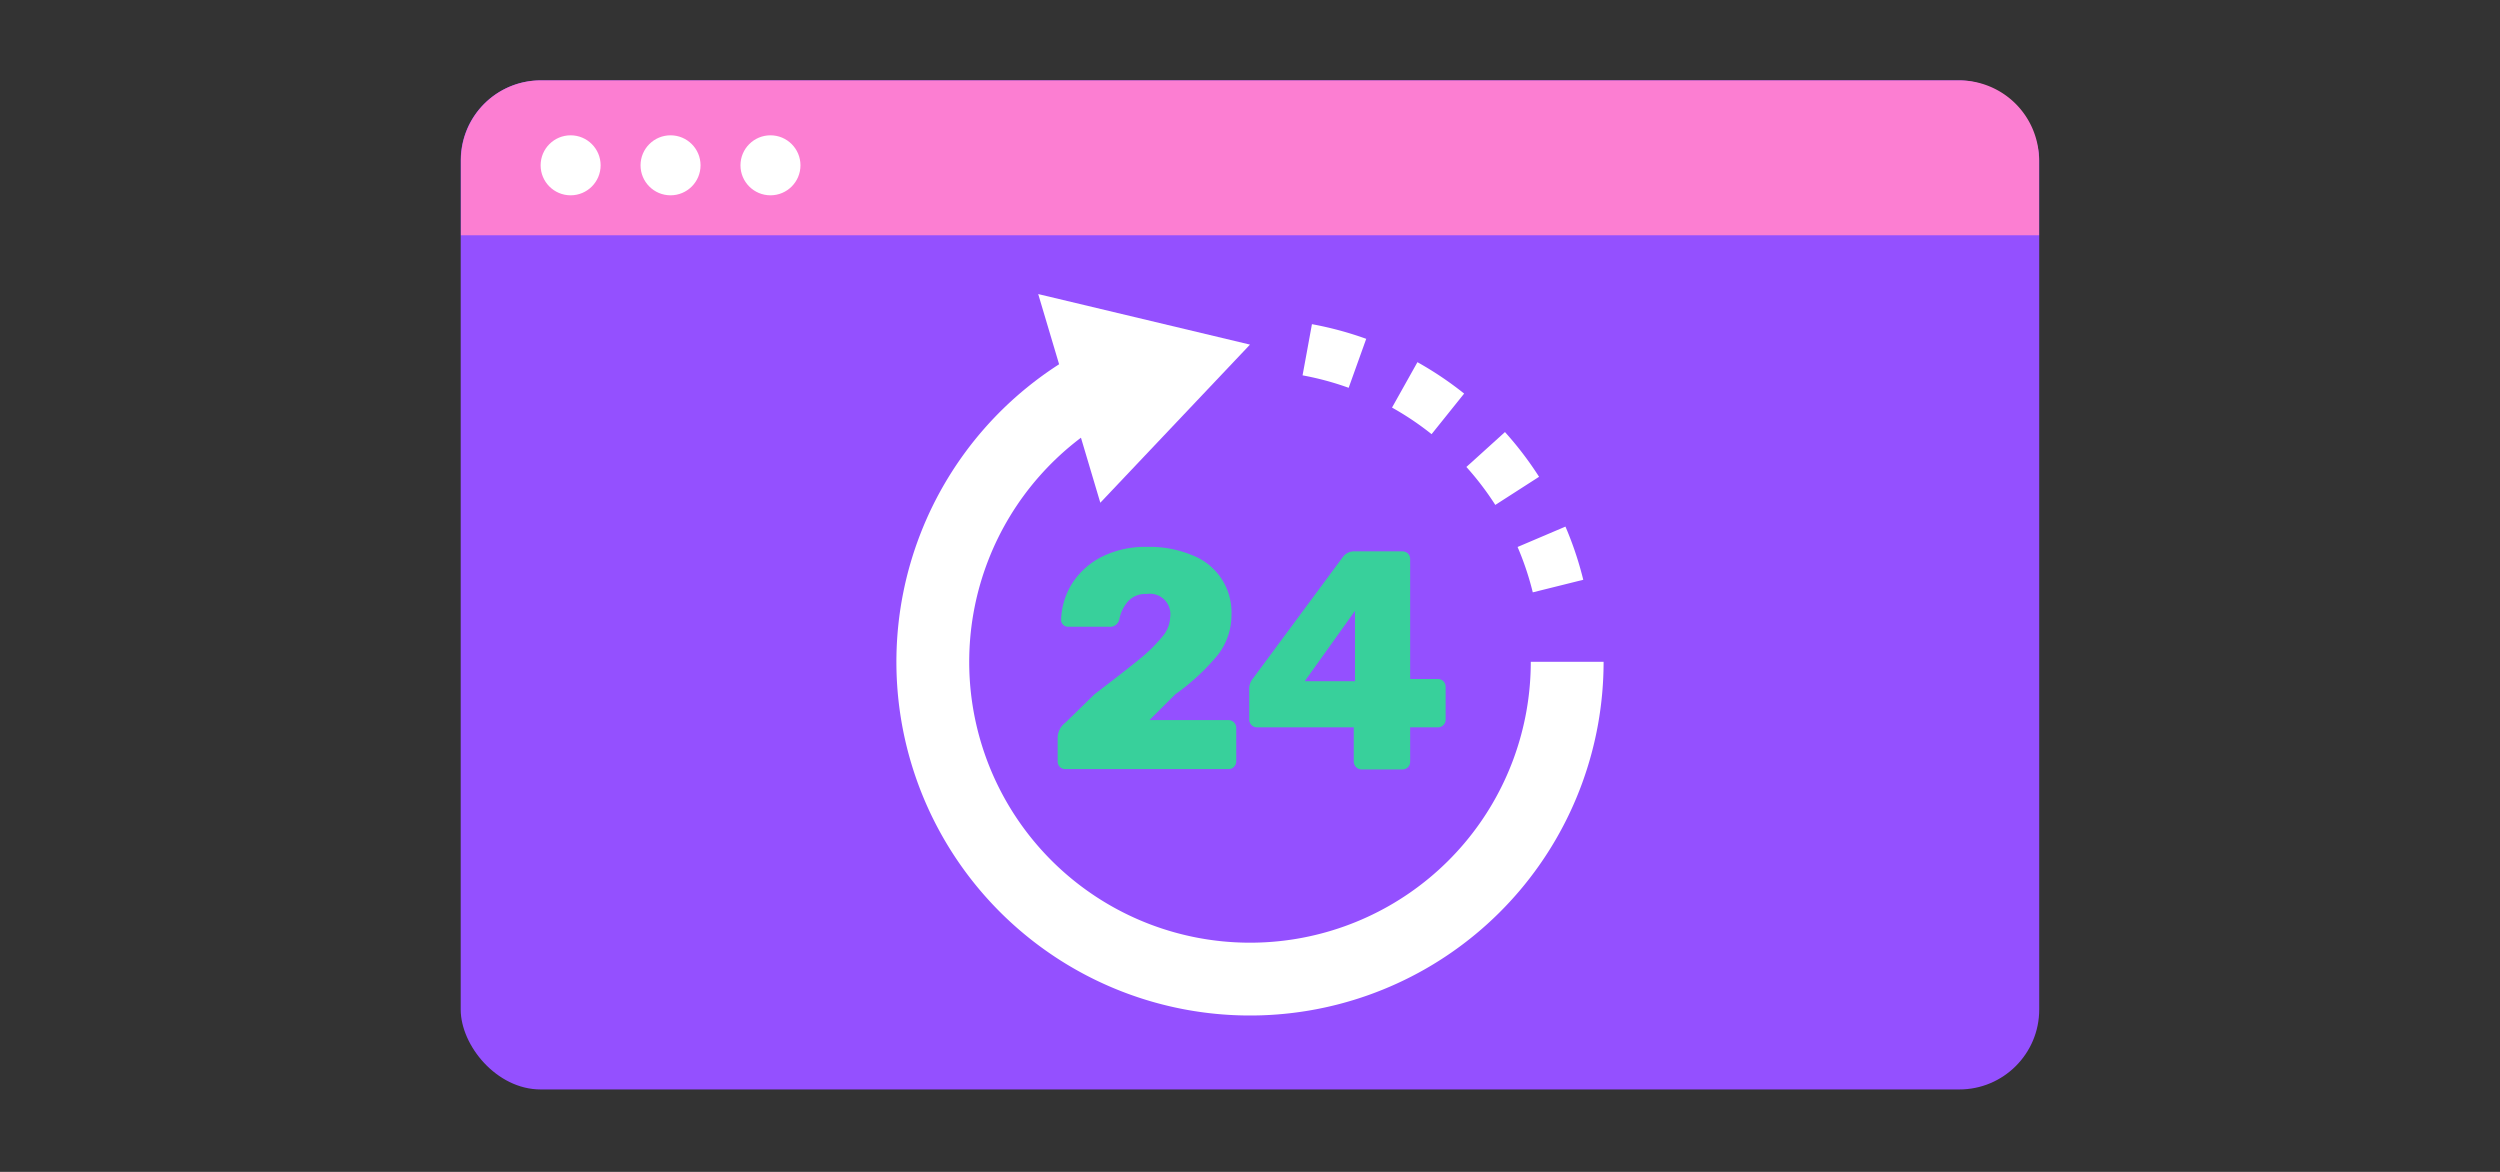 <svg xmlns="http://www.w3.org/2000/svg" viewBox="0 0 320 150"><rect x="0" y="0" width="320" height="150" fill="#333333" stroke="none"/><defs><style>.cls-1{fill:#9450ff;}.cls-2{fill:#fc7ed2;}.cls-3{fill:#fff;}.cls-4,.cls-5{fill:none;stroke:#fff;stroke-miterlimit:10;}.cls-4{stroke-width:9.32px;}.cls-5{stroke-width:6.66px;stroke-dasharray:6.66 6.66;}.cls-6{fill:#38d09b;}</style></defs><title>partners-3-feature4-online</title><g id="partners-3-feature4-online"><rect class="cls-1" x="58.97" y="10.29" width="202.05" height="129.16" rx="10.23"/><path class="cls-2" d="M261,20.52v9.59H59V20.52A10.23,10.23,0,0,1,69.2,10.29H250.8A10.23,10.23,0,0,1,261,20.52Z"/><circle class="cls-3" cx="73.04" cy="21.16" r="3.84"/><circle class="cls-3" cx="85.83" cy="21.16" r="3.84"/><circle class="cls-3" cx="98.62" cy="21.16" r="3.84"/><path class="cls-4" d="M200.6,84.71a40.6,40.6,0,1,1-60-35.65"/><polygon class="cls-3" points="140.84 64.35 160 44.11 132.89 37.64 140.84 64.35"/><path class="cls-5" d="M167.33,44.77a40.62,40.62,0,0,1,32.61,32.64"/><path class="cls-6" d="M135.68,98.19a1,1,0,0,1-.3-.7v-3a2.48,2.48,0,0,1,1-2l3.72-3.63q3.78-2.88,5.73-4.47a19.85,19.85,0,0,0,2.95-2.9,4,4,0,0,0,1-2.46,2.62,2.62,0,0,0-3-3,3,3,0,0,0-2.39.94,4.84,4.84,0,0,0-1.12,2.33,1.22,1.22,0,0,1-1.36.92H136.7a.83.83,0,0,1-.62-.26.8.8,0,0,1-.26-.58,9.23,9.23,0,0,1,1.46-4.77,9.72,9.72,0,0,1,3.85-3.39A12.44,12.44,0,0,1,146.84,70a14.18,14.18,0,0,1,5.79,1.08,7.83,7.83,0,0,1,5,7.59,8.36,8.36,0,0,1-1.77,5.19,28.21,28.21,0,0,1-5.41,5l-3.32,3.31h10.11a1,1,0,0,1,1,1v4.27a1,1,0,0,1-.28.7.91.91,0,0,1-.71.3H136.38A1,1,0,0,1,135.68,98.19Z"/><path class="cls-6" d="M173.58,98.19a1,1,0,0,1-.3-.7V93.1H160.9a1,1,0,0,1-1-1v-4a2,2,0,0,1,.44-1.2l11.58-15.65a1.82,1.82,0,0,1,1.48-.68h6.07a1.05,1.05,0,0,1,.74.28,1,1,0,0,1,.29.72V86.91H184a1,1,0,0,1,.76.3,1,1,0,0,1,.28.7V92.1a1,1,0,0,1-.28.7,1,1,0,0,1-.72.3H180.5v4.39a1,1,0,0,1-.29.72,1.05,1.05,0,0,1-.74.28h-5.19A1,1,0,0,1,173.58,98.19Zm-6.57-11h6.43v-9Z"/></g></svg>
